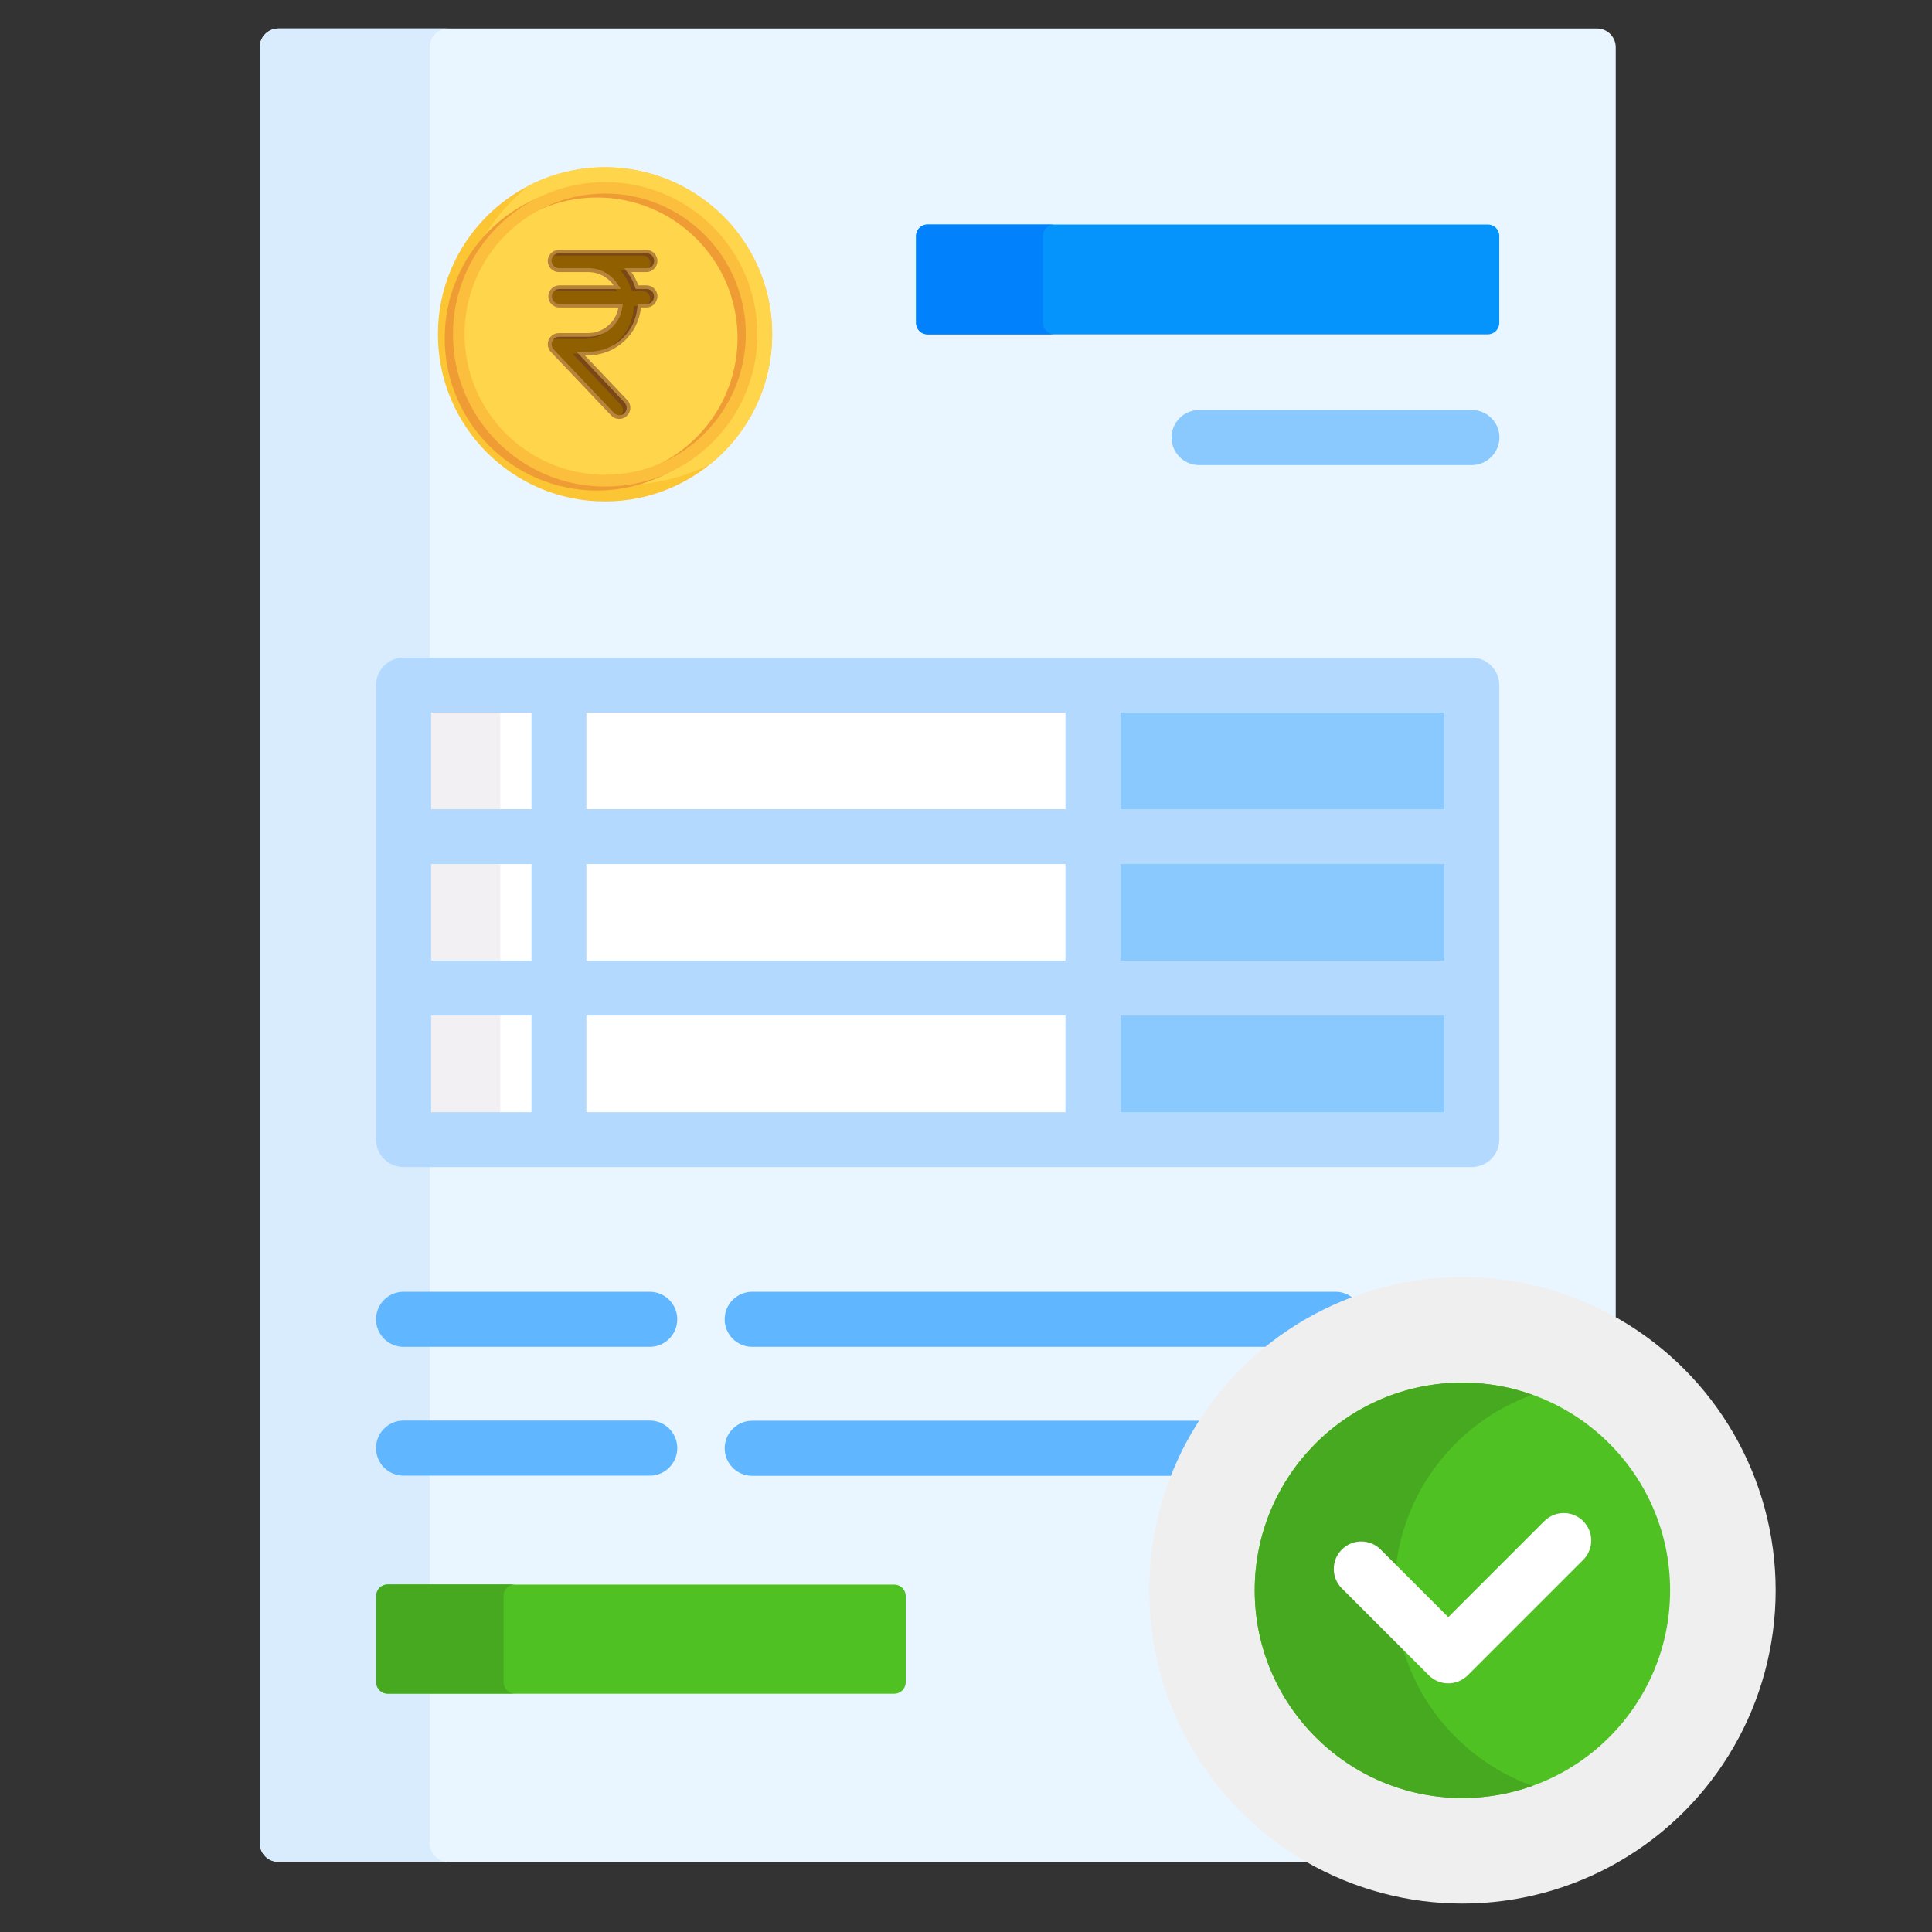 <?xml version="1.0" encoding="utf-8"?>
<!-- Generator: Adobe Illustrator 23.0.2, SVG Export Plug-In . SVG Version: 6.00 Build 0)  -->
<svg version="1.1" id="Layer_1" xmlns="http://www.w3.org/2000/svg" xmlns:xlink="http://www.w3.org/1999/xlink" x="0px" y="0px"
	 viewBox="0 0 1080 1080" style="enable-background:new 0 0 1080 1080;" xml:space="preserve">
<rect x="0" y="0" width="1080" height="1080" fill="#333333" stroke="none"/>
<style type="text/css">
	.st0{fill:#EAF6FF;}
	.st1{fill:#D8ECFE;}
	.st2{fill:#4FC123;}
	.st3{fill:#47A920;}
	.st4{fill:#FFFFFF;}
	.st5{fill:#F3F0F3;}
	.st6{fill:#8AC9FE;}
	.st7{fill:#0593FC;}
	.st8{fill:#0182FC;}
	.st9{fill:#60B7FF;}
	.st10{fill:#EFEFEF;}
	.st11{fill:#B3DAFE;}
	.st12{fill:#FBC533;}
	.st13{fill:#FFD54B;}
	.st14{fill:#EF9C35;}
	.st15{fill:#FBBE3D;}
	.st16{fill:#B5843A;}
	.st17{fill:#8F5F00;}
	.st18{fill:#7A4818;}
</style>
<g>
	<path class="st0" d="M644.5,889c0-95.4,77.6-173,173-173c31.2,0,60.4,8.3,85.7,22.8V26.4c0-5.8-4.7-10.5-10.5-10.5H155.7
		c-5.8,0-10.5,4.7-10.5,10.5v1003.9c0,5.8,4.7,10.5,10.5,10.5h579C681,1011.5,644.5,954.5,644.5,889L644.5,889z"/>
	<g>
		<path class="st1" d="M240.2,1030.4V26.4c0-5.8,4.7-10.5,10.5-10.5h-95c-5.8,0-10.5,4.7-10.5,10.5v1003.9c0,5.8,4.7,10.5,10.5,10.5
			h95C244.9,1040.9,240.2,1036.2,240.2,1030.4z"/>
	</g>
	<g>
		<g>
			<path class="st2" d="M499.9,946.8H216.7c-3.6,0-6.4-2.9-6.4-6.4v-48.2c0-3.6,2.9-6.4,6.4-6.4h283.2c3.6,0,6.4,2.9,6.4,6.4v48.2
				C506.3,943.9,503.5,946.8,499.9,946.8z"/>
		</g>
		<g>
			<path class="st3" d="M281.5,940.3v-48.2c0-3.6,2.9-6.4,6.4-6.4h-71.2c-3.6,0-6.4,2.9-6.4,6.4v48.2c0,3.6,2.9,6.4,6.4,6.4h71.2
				C284.3,946.8,281.5,943.9,281.5,940.3z"/>
		</g>
	</g>
	<g>
		<g>
			<path class="st4" d="M225.6,383h597.1V637H225.6V383z"/>
		</g>
		<g>
			<path class="st5" d="M225.6,383h54.1V637h-54.1V383z"/>
		</g>
		<g>
			<path class="st6" d="M611,383h211.7V637H611V383z"/>
		</g>
	</g>
	<g>
		<g>
			<g>
				<path class="st7" d="M831.7,186.9H518.5c-3.6,0-6.4-2.9-6.4-6.4v-48.6c0-3.6,2.9-6.4,6.4-6.4h313.2c3.6,0,6.4,2.9,6.4,6.4v48.6
					C838.1,184,835.2,186.9,831.7,186.9z"/>
			</g>
		</g>
		<g>
			<path class="st8" d="M583,180.5v-48.6c0-3.6,2.9-6.4,6.4-6.4h-70.9c-3.6,0-6.4,2.9-6.4,6.4v48.6c0,3.6,2.9,6.4,6.4,6.4h70.9
				C585.9,186.9,583,184,583,180.5z"/>
		</g>
	</g>
	<g>
		<path class="st9" d="M757.5,726.7c-2.8-2.8-6.6-4.6-10.9-4.6H420.5c-8.5,0-15.4,6.9-15.4,15.4s6.9,15.4,15.4,15.4h290.4
			C724.9,741.9,740.5,733,757.5,726.7L757.5,726.7z"/>
		<path class="st9" d="M672.9,794.2H420.5c-8.5,0-15.4,6.9-15.4,15.4c0,8.5,6.9,15.4,15.4,15.4h236.4
			C661.2,814.1,666.6,803.8,672.9,794.2z"/>
		<g>
			<path class="st9" d="M363.3,752.9H225.6c-8.5,0-15.4-6.9-15.4-15.4c0-8.5,6.9-15.4,15.4-15.4h137.6c8.5,0,15.4,6.9,15.4,15.4
				C378.6,746,371.7,752.9,363.3,752.9L363.3,752.9z"/>
		</g>
		<g>
			<path class="st9" d="M363.3,824.9H225.6c-8.5,0-15.4-6.9-15.4-15.4c0-8.5,6.9-15.4,15.4-15.4h137.6c8.5,0,15.4,6.9,15.4,15.4
				C378.6,818,371.7,824.9,363.3,824.9L363.3,824.9z"/>
		</g>
	</g>
	<g>
		<g>
			<circle class="st10" cx="817.5" cy="889" r="175.1"/>
		</g>
		<g>
			<circle class="st2" cx="817.5" cy="889" r="116.1"/>
		</g>
		<g>
			<path class="st3" d="M779.6,889c0-50.3,32.2-93.2,77-109.3c-12.2-4.4-25.4-6.8-39.1-6.8c-64,0-116.1,52.1-116.1,116.1
				c0,64,52.1,116.1,116.1,116.1c13.7,0,26.9-2.4,39.1-6.8C811.8,982.2,779.6,939.3,779.6,889L779.6,889z"/>
		</g>
		<g>
			<path class="st4" d="M809.6,941c-4.1,0-8-1.6-10.9-4.5l-48.6-48.6c-6-6-6-15.7,0-21.7c6-6,15.7-6,21.7,0l37.8,37.8l53.7-53.7
				c6-6,15.7-6,21.7,0c6,6,6,15.7,0,21.7l-64.5,64.5C817.5,939.4,813.6,941,809.6,941L809.6,941z"/>
		</g>
	</g>
	<g>
		<path class="st6" d="M822.7,260H670.3c-8.5,0-15.4-6.9-15.4-15.4c0-8.5,6.9-15.4,15.4-15.4h152.5c8.5,0,15.4,6.9,15.4,15.4
			C838.1,253.1,831.2,260,822.7,260z"/>
	</g>
	<path class="st11" d="M822.7,367.6H225.6c-8.5,0-15.4,6.9-15.4,15.4V637c0,8.5,6.9,15.4,15.4,15.4h597.1c8.5,0,15.4-6.9,15.4-15.4
		V383C838.1,374.5,831.2,367.6,822.7,367.6z M241,483h56.1v54H241V483z M595.6,537H327.8v-54h267.8V537z M626.4,537v-54h181v54
		H626.4z M807.4,567.7v54h-181v-54H807.4z M595.6,452.3H327.8v-54h267.8V452.3z M327.8,567.7h267.8v54H327.8V567.7z M807.4,452.3
		h-181v-54h181V452.3z M297.1,398.3v54H241v-54H297.1z M241,567.7h56.1v54H241V567.7z"/>
	<g id="flat">
		<circle class="st12" cx="338.2" cy="186.9" r="93.4"/>
		<path class="st13" d="M338.2,93.5c-14.9,0-29.5,3.5-42.7,10.3c-21.2,17.1-38.4,44-38.4,73.4c0,62.7,40.9,94,92.5,94
			c16.4-0.4,32.6-4.3,47.3-11.6c40.2-32.4,46.5-91.2,14.1-131.4C393.2,106.3,366.4,93.5,338.2,93.5z"/>
		<path class="st14" d="M333.7,104c-47,0-85.1,38.1-85.1,85.1s38.1,85.1,85.1,85.1s85.1-38.1,85.1-85.1l0,0
			C418.8,142.1,380.7,104,333.7,104L333.7,104z M333.7,267.6c-43.4,0-78.6-35.2-78.6-78.6s35.2-78.6,78.6-78.6
			c43.4,0,78.6,35.2,78.6,78.6c0,0,0,0,0,0C412.2,232.4,377.1,267.6,333.7,267.6z"/>
		<path class="st15" d="M338.3,101.8c-47,0-85.1,38.1-85.1,85.1s38.1,85.1,85.1,85.1s85.1-38.1,85.1-85.1l0,0
			C423.3,139.9,385.3,101.8,338.3,101.8z M338.3,265.4c-43.4,0-78.6-35.2-78.6-78.6c0-43.4,35.2-78.6,78.6-78.6s78.6,35.2,78.6,78.6
			c0,0,0,0,0,0C416.8,230.2,381.6,265.4,338.3,265.4L338.3,265.4z"/>
	</g>
	<g id="Layer_1_copy">
		<path class="st16" d="M361.3,159.5h-4.5c-0.9-2.6-2.2-5.1-3.8-7.4h8.3c3.4,0,6.2-2.8,6.2-6.2c0-3.4-2.8-6.2-6.2-6.2h-31.7
			c-0.2,0-0.4,0-0.7,0h-16.5c-3.4,0-6.2,2.8-6.2,6.2c0,3.4,2.8,6.2,6.2,6.2H329c5.6,0,10.9,2.8,14,7.4h-30.3c-3.4,0-6.2,2.8-6.2,6.2
			s2.8,6.2,6.2,6.2h33c-1.4,8.2-8.5,14.2-16.8,14.3h-16.5c-3.4,0-6.2,2.8-6.2,6.2c0,1.6,0.6,3.1,1.7,4.3l33.7,35.5
			c2.3,2.5,6.3,2.7,8.8,0.3c2.5-2.3,2.7-6.3,0.3-8.8c0,0-0.1-0.1-0.1-0.1l-23.7-25h2c15.2,0,27.9-11.6,29.4-26.7h3
			c3.4,0,6.2-2.8,6.2-6.2C367.6,162.3,364.8,159.5,361.3,159.5L361.3,159.5z"/>
		<path class="st17" d="M346.2,232.1c-1.1,0-2.2-0.5-3-1.3l-33.7-35.5c-1.6-1.7-1.5-4.3,0.2-5.9c0.8-0.7,1.8-1.1,2.9-1.1H329
			c9.3,0,17.3-6.8,18.8-16l0.4-2.4h-35.5c-2.3,0-4.2-1.9-4.2-4.2c0-2.3,1.9-4.2,4.2-4.2H347l-2.2-3.3c-3.6-5.2-9.5-8.3-15.8-8.3
			h-16.5c-2.3,0-4.2-1.9-4.2-4.2s1.9-4.2,4.2-4.2H329l0.7,0h31.7c2.3,0,4.2,1.9,4.2,4.2s-1.9,4.2-4.2,4.2h-12.3l2.3,3.3
			c1.5,2.1,2.7,4.4,3.5,6.9l0.5,1.4h6c2.3,0,4.2,1.9,4.2,4.2s-1.9,4.2-4.2,4.2h-4.9l-0.2,1.9c-1.3,14.1-13.1,24.9-27.3,24.8h-6.8
			l27,28.5c1.6,1.7,1.5,4.3-0.2,5.9C348.3,231.7,347.3,232.1,346.2,232.1L346.2,232.1z"/>
		<g>
			<path class="st18" d="M329,188.3h-16.5c-1.2,0-2.2,0.5-3,1.3c0.3-0.1,0.7-0.1,1-0.1h16.5c3.8,0,7.5-1.1,10.6-3.2
				C334.9,187.6,332,188.3,329,188.3L329,188.3z"/>
			<path class="st18" d="M309.7,162.9c0.3-0.1,0.7-0.1,1-0.1H345l-0.8-1.2h-31.4C311.6,161.6,310.5,162.1,309.7,162.9z"/>
			<path class="st18" d="M310.5,142.9H327l0.7,0h31.7c2.3,0,4.2,1.9,4.2,4.2c0,1.1-0.4,2.1-1.1,2.8c2.2-0.5,3.6-2.8,3-5
				c-0.5-1.9-2.1-3.2-4-3.2h-31.7l-0.7,0h-16.5c-1.1,0-2.2,0.5-3,1.3C309.8,142.9,310.2,142.9,310.5,142.9z"/>
			<path class="st18" d="M361.3,161.6h-6l-0.5-1.4c-0.8-2.4-2-4.8-3.5-6.9l-1.5-2.1H347l2.3,3.3c1.5,2.1,2.7,4.4,3.5,6.9l0.5,1.4h6
				c2.3,0,4.2,1.9,4.2,4.2c0,1.1-0.4,2.1-1.1,2.8c2.2-0.5,3.6-2.8,3-5C364.9,162.9,363.3,161.6,361.3,161.6L361.3,161.6z"/>
			<path class="st18" d="M354.4,171.1l-0.2,1.9c-0.8,8.4-5.3,15.9-12.4,20.5c8.2-4.3,13.6-12.5,14.4-21.7l0.1-0.7L354.4,171.1z"/>
			<path class="st18" d="M323.3,197.8h-3.2l27,28.5c1.5,1.6,1.5,4.1,0,5.7c2.2-0.5,3.6-2.8,3-5c-0.2-0.7-0.5-1.3-1-1.9L323.3,197.8z
				"/>
		</g>
	</g>
</g>
</svg>
